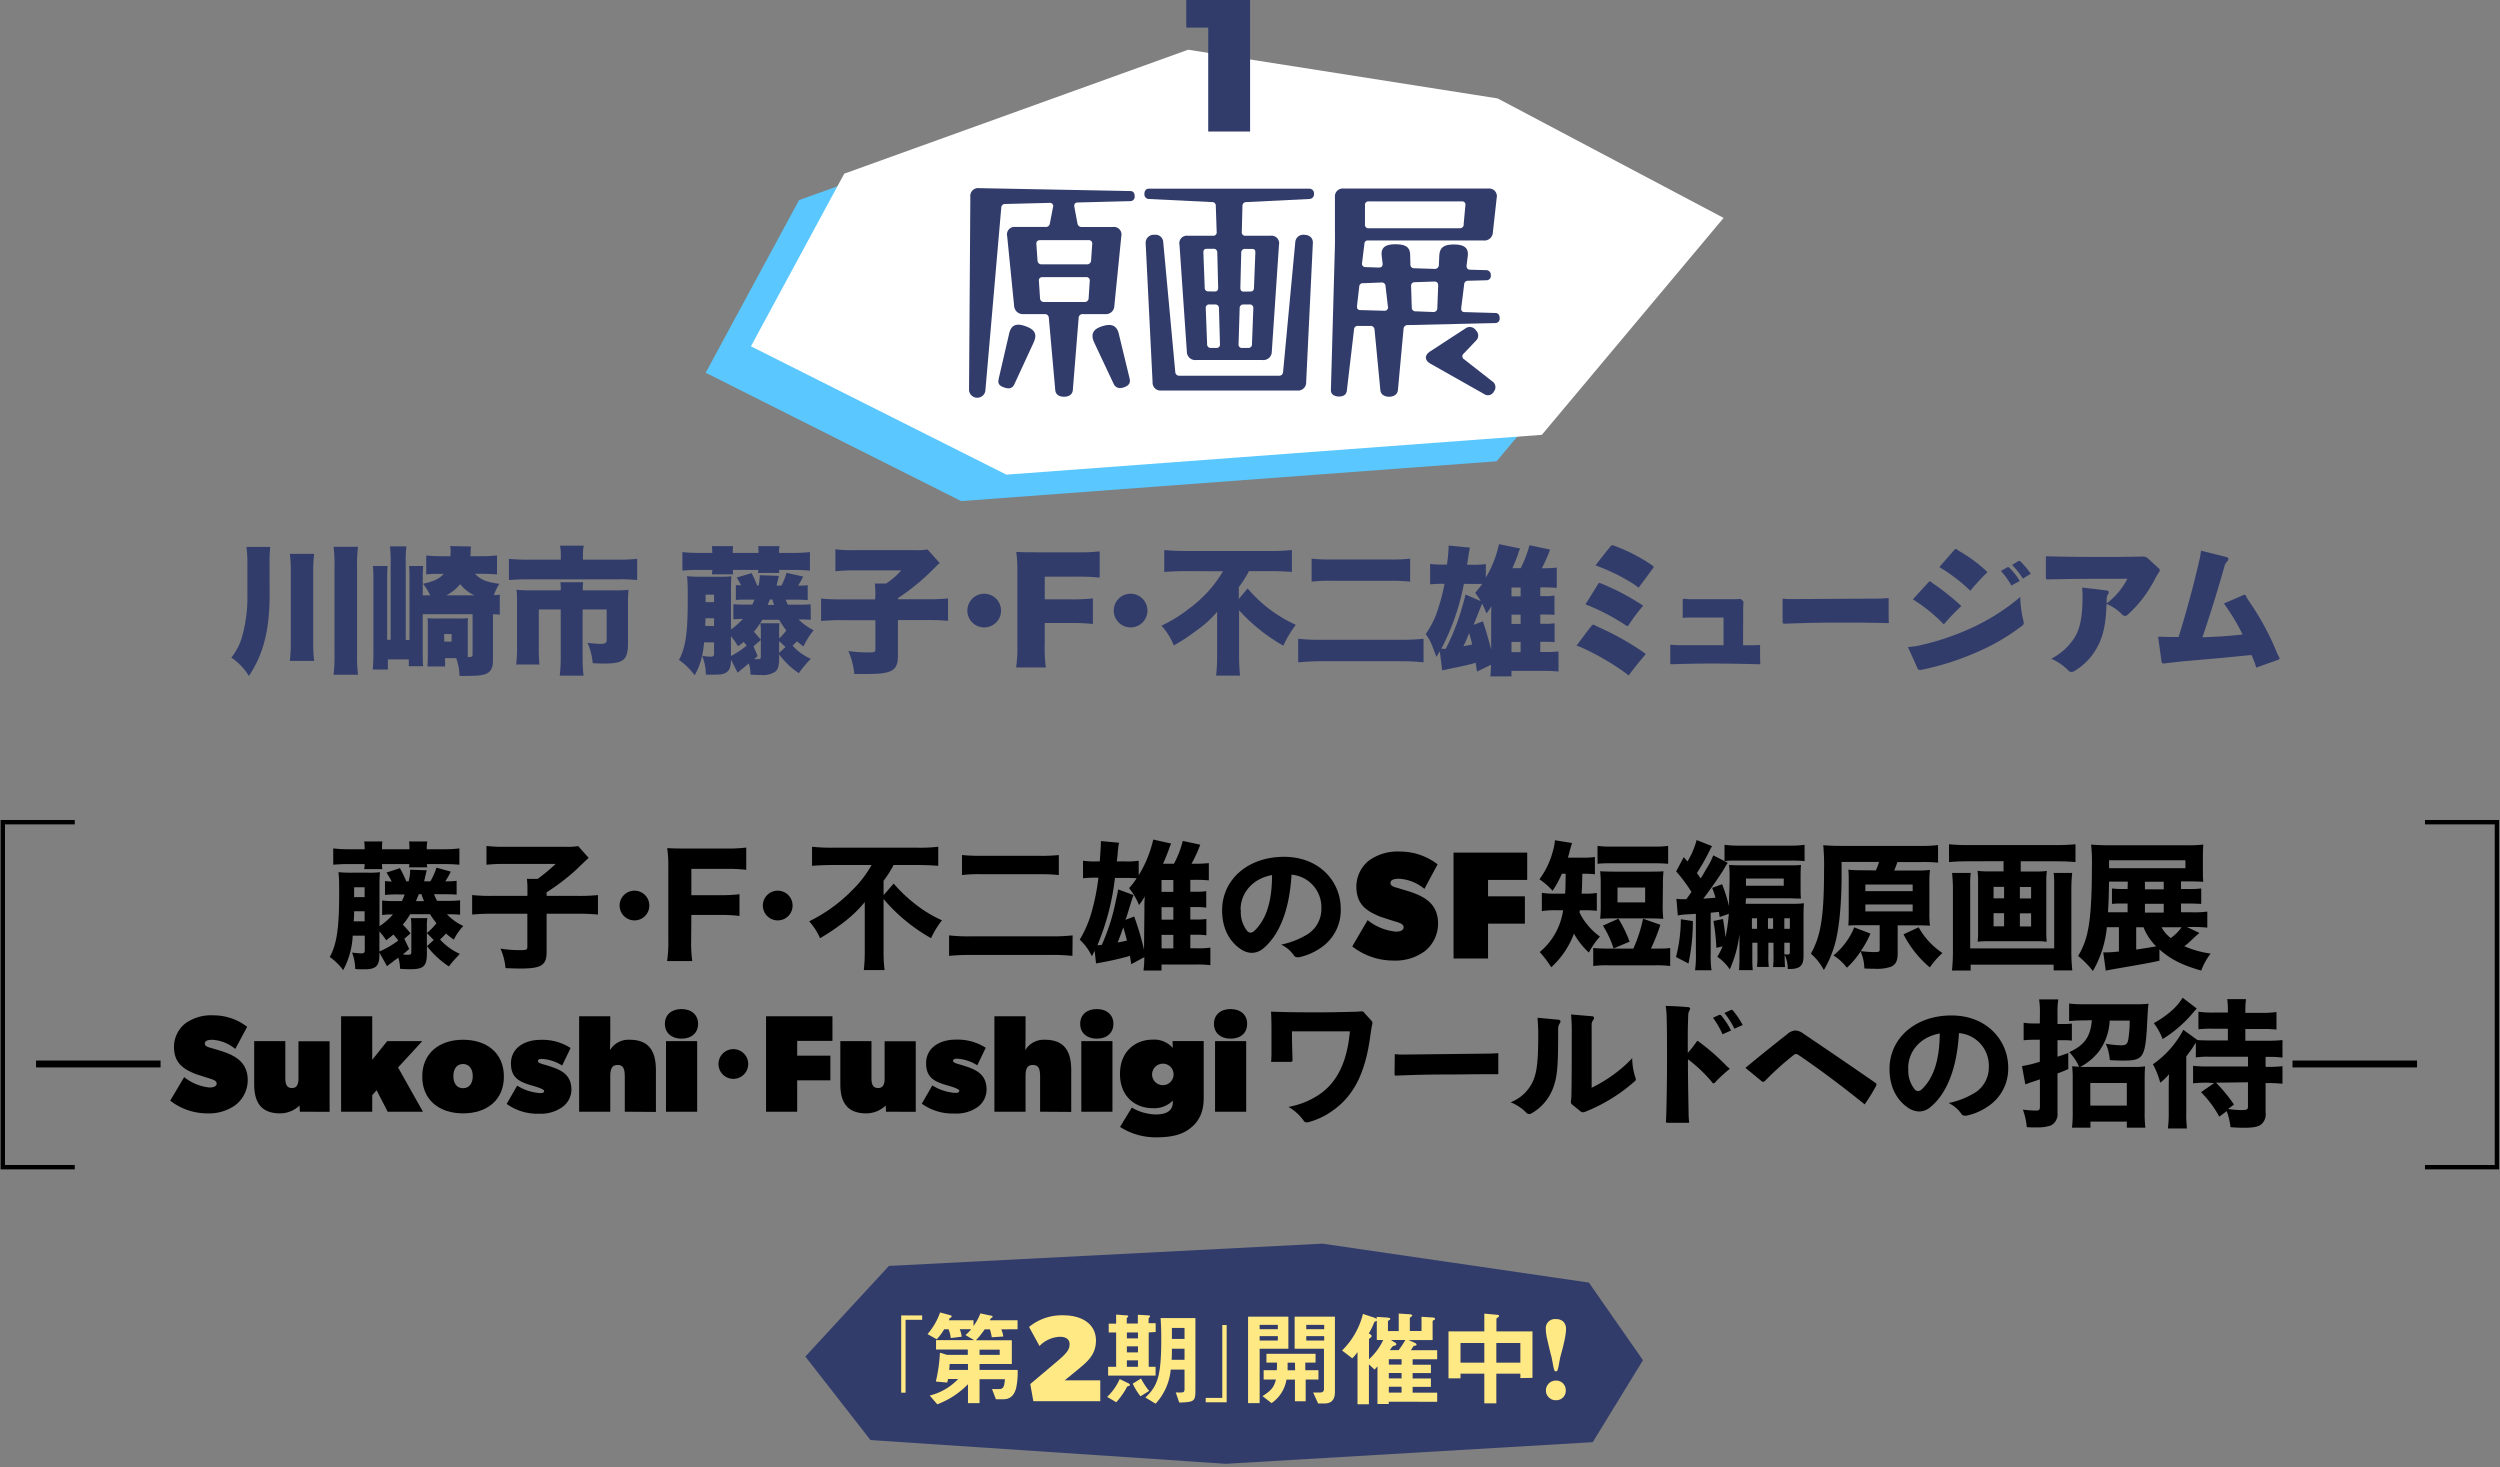 <svg xmlns="http://www.w3.org/2000/svg" viewBox="0 0 570.16 334.57"><rect x="0" y="0" width="570.16" height="334.57" fill="#808080" stroke="none"/><defs><style>.cls-1{fill:#313c6b;}.cls-2,.cls-4{fill:none;stroke-miterlimit:10;}.cls-2{stroke:#000;}.cls-3{fill:#ffe984;}.cls-4{stroke:#ffe984;}.cls-5{fill:#5ac7fe;}.cls-6{fill:#fff;}</style></defs><g id="アンカーリンクバナー"><path class="cls-1" d="M61.49,136.09c-.06,7.83-1.48,13.25-4.73,18.08a13.37,13.37,0,0,0-4-4.19,13.87,13.87,0,0,0,2.3-4.26,33.1,33.1,0,0,0,1.36-10.13l0-7.07a25.36,25.36,0,0,0-.22-3.79h5.43a35.46,35.46,0,0,0-.16,4Zm10.16-9.78a31.22,31.22,0,0,0-.22,4.32v15.65a32.08,32.08,0,0,0,.22,4.45H66.1a35.64,35.64,0,0,0,.22-4.48V130.63a32,32,0,0,0-.22-4.32Zm10-1.61a31.13,31.13,0,0,0-.22,4.35v20.29a33.72,33.72,0,0,0,.22,4.55H76.07a33.72,33.72,0,0,0,.22-4.55V129.05a30.85,30.85,0,0,0-.22-4.35Z"/><path class="cls-1" d="M110,126.85a25.28,25.28,0,0,0,3.35-.19V131c-1.33-.09-2.18-.13-3.13-.13h-1.89c1.36,1.36,2.52,1.87,5.55,2.28a12.24,12.24,0,0,0-1.23,2.58c.6,0,.76-.06,1.33-.12v4.57c-.57-.06-.79-.06-1.55-.09v10.54c0,1.83-.6,2.78-1.95,3.19-1.08.28-2,.34-5.68.34a12.92,12.92,0,0,0-.76-4.07h-2.53V152h-4c0-.76.06-1.71.06-2.34v-6.47c0-1.07,0-1.61-.06-2.21a14.49,14.49,0,0,0,2.08.07h5a14.6,14.6,0,0,0,2.15-.07,20.91,20.91,0,0,0-.06,2.21v5.08c0,.85,0,1.23,0,1.58,1,0,1.1-.1,1.1-.63v-9.15H96.41v8.11c0,1.26,0,2.77.1,3.75H93.23v-1.54H88.46v2.3H85a36.85,36.85,0,0,0,.16-4.2v-16c0-1.42,0-2.3-.13-3.4H88.4c-.06.82-.1,1.42-.1,3.37v13.45h.79V128.74a31.93,31.93,0,0,0-.15-4.13h3.75a29.14,29.14,0,0,0-.16,4v17.33h.86V132.53c0-1.87,0-2.47-.1-3.44h3.22c-.06.88-.1,1.48-.1,3.47v3.22h1.71a15,15,0,0,0-1.64-2.65c2.4-.51,3.69-1.11,4.73-2.25h-1c-1,0-1.89,0-3,.13v-4.32c1,.09,2.12.16,3.38.16h2.11a7.19,7.19,0,0,0,.07-.95,6.1,6.1,0,0,0-.1-1.36l4.77.1a4.71,4.71,0,0,0-.1,1.07c0,.28,0,.63-.06,1.14Zm-8.68,19.47H103v-1.71h-1.71Zm6.88-10.54a9.08,9.08,0,0,1-3.25-2.56,9.74,9.74,0,0,1-3.18,2.56Z"/><path class="cls-1" d="M127.9,126.44a9.44,9.44,0,0,0-.19-2h5.43a9.57,9.57,0,0,0-.19,2v1.2h8a40.68,40.68,0,0,0,4.36-.19v4.83a38,38,0,0,0-4.23-.16H120.33c-1.49,0-2.87.07-4.26.16v-4.83a42.81,42.81,0,0,0,4.38.19h7.45Zm0,8.2a17.83,17.83,0,0,0-.09-1.86H133a11.73,11.73,0,0,0-.09,1.86h7.25a26.39,26.39,0,0,0,3.19-.13,25.74,25.74,0,0,0-.13,2.84v9.41c0,3.69-1,4.57-5.3,4.57-.72,0-1.48,0-2.74-.09A14.8,14.8,0,0,0,134,146.6a24.48,24.48,0,0,0,2.75.25c1.32,0,1.61-.19,1.61-1V139h-5.49v10.8a34.63,34.63,0,0,0,.22,4.29h-5.43a34.77,34.77,0,0,0,.22-4.26V139h-5v8.56a36.53,36.53,0,0,0,.15,4h-5.3a38,38,0,0,0,.19-4V137.35c0-1,0-1.89-.12-2.84,1.1.1,2,.13,3.47.13Z"/><path class="cls-1" d="M184.91,141.36c-.76-.06-1.51-.09-2.78-.09a12.66,12.66,0,0,0,3.44,2.46,18.81,18.81,0,0,0-2.33,3.69,18.32,18.32,0,0,1-1.48-1.17,11.51,11.51,0,0,1-1,1,12,12,0,0,0,4.16,3,25.21,25.21,0,0,0-2.74,3.28,18.16,18.16,0,0,1-4.48-4.29v.7c0,1.86-.23,2.71-.89,3.25a5.15,5.15,0,0,1-3.31.75c-.54,0-1,0-2.34-.09a8.83,8.83,0,0,0-.38-2.56l-1.35,1.14a13.75,13.75,0,0,0-1.2,1l-1.52-3c0,1.83-.41,2.65-1.38,3.1-.67.31-1.08.34-3.82.34-.13,0-.29,0-.54-.06a11.36,11.36,0,0,0-.85-4.29,14.59,14.59,0,0,1-1.7,4.48,15.64,15.64,0,0,0-3.57-3.5c1.55-2.87,2-6.28,2-13.82,0-2.62,0-3.66-.16-5.27a33.51,33.51,0,0,0,3.44.12h4a26.8,26.8,0,0,0,2.68-.09c-.06.63-.1,1.42-.1,2.71v9.4a16.42,16.42,0,0,0,2.72-2.39,20.65,20.65,0,0,0-2.18.09V137.8c.82.06,1.48.09,2.87.09h1.45c.19-.38.29-.63.51-1.14h-1.45c-1.39,0-2,0-2.81.1v-3.41l1.2.06a19.39,19.39,0,0,0-1-1.79l3.4-1a28.13,28.13,0,0,1,1.27,2.84H173a10.07,10.07,0,0,0,.26-2.37l4.38.16c-.25,1-.25,1-.53,2.21h1.1a13.84,13.84,0,0,0,1.17-2.91l3.78.85a14.94,14.94,0,0,1-1.16,2.06c1.48,0,1.57,0,2.21-.1v3.41c-.73-.06-1.49-.1-2.84-.1h-2.18a8,8,0,0,0,.5,1.14H182c1.39,0,2,0,2.87-.09ZM162.44,126a11.52,11.52,0,0,0-.09-1.45h4.83c0,.54-.07.92-.07,1.45v.1H173V126a13.52,13.52,0,0,0-.09-1.45h4.86a8.92,8.92,0,0,0-.1,1.45v.1H181a31.17,31.17,0,0,0,3.72-.19v4.23c-1.14-.1-2.37-.16-3.72-.16h-3.35c0,.31.07.41.1.69h-4.86c0-.25,0-.28.06-.69h-5.81c0,.35,0,.63.07,1h-4.83c0-.38.06-.54.09-1h-3.12a33.46,33.46,0,0,0-3.72.16v-4.23a32.28,32.28,0,0,0,3.72.19h3.12Zm-1.86,20.51a27.26,27.26,0,0,1-.44,3.06l.44.07a12.47,12.47,0,0,0,1.49.12c.59,0,.78-.15.78-.66v-2.59Zm2.27-3.72V141H160.9l-.07,1.74Zm0-5.46v-1.7h-1.92v1.7Zm3.85,12.28a20.68,20.68,0,0,0,3.6-2.37c-.25-.32-.35-.44-.69-.85a14.33,14.33,0,0,1-1.3,1,15.24,15.24,0,0,0-1.61-2.31Zm6.09,0c-.37.34-.53.5-.78.72a3.32,3.32,0,0,0,.44,0c1,0,1.07,0,1.07-.75v-3.63l-1.67,1.45Zm4.9-4a12.78,12.78,0,0,0,1.64-1.83,20.82,20.82,0,0,1-1.64-2.43h-3.82a22.88,22.88,0,0,1-1.93,2.74c.6.63,1.07,1.2,1.58,1.8V143.6a7.11,7.11,0,0,0-.13-1.45h4.39a11.76,11.76,0,0,0-.09,1.45Zm-2.09-8.9c-.12.28-.47,1.1-.53,1.26h1.48c-.1-.28-.25-.69-.41-1.26Zm2.09,9.5v2.68l1.45-1.33Z"/><path class="cls-1" d="M199.64,135.81a20.46,20.46,0,0,0-.13-2.72h2.56a16.51,16.51,0,0,0,3.47-3h-10.6a38.8,38.8,0,0,0-4.42.19v-5a33.24,33.24,0,0,0,4.32.19h13.64a15,15,0,0,0,3.06-.16l2.77,3.09c-.56.51-.82.76-1.23,1.17a49.51,49.51,0,0,1-8.3,6.85v.25h6.63a43.1,43.1,0,0,0,4.8-.19v5.12a45.61,45.61,0,0,0-4.77-.19h-6.66v8.2c0,3.28-1.35,4.1-6.81,4.1l-3.13,0a17.63,17.63,0,0,0-1.35-5.24,29.15,29.15,0,0,0,4.7.32c1.26,0,1.45-.1,1.45-.7v-6.65H192a45.36,45.36,0,0,0-4.74.19v-5.12a44,44,0,0,0,4.86.19h7.48Z"/><path class="cls-1" d="M224.46,143.09a3.84,3.84,0,1,1,3.84-3.84A3.82,3.82,0,0,1,224.46,143.09Z"/><path class="cls-1" d="M238.27,146.73a33.07,33.07,0,0,0,.25,5.49h-6.78a32.48,32.48,0,0,0,.28-5.4V130.47a31.58,31.58,0,0,0-.25-4.6c1.29.06,2.18.09,4.61.09h9.12a37.33,37.33,0,0,0,5.3-.22v6a42.32,42.32,0,0,0-5.27-.22h-7.26v5.17h5.93a40.28,40.28,0,0,0,5.05-.22v5.84a40.91,40.91,0,0,0-5.05-.22h-5.93Z"/><path class="cls-1" d="M257.86,143.09a3.84,3.84,0,1,1,3.83-3.84A3.83,3.83,0,0,1,257.86,143.09Z"/><path class="cls-1" d="M270.67,130.25c-1.55,0-3.5.07-5.14.19v-5c1.54.15,3.15.22,5,.22h19.16a41.44,41.44,0,0,0,4.95-.22v5c-1.64-.12-3.28-.19-4.8-.19h-5a25.16,25.16,0,0,1-2.31,3.66v2.69l2-2.4a31.43,31.43,0,0,0,11,8.3,24.56,24.56,0,0,0-2.84,4.76,40.28,40.28,0,0,1-10.1-8.08v10.35a40.63,40.63,0,0,0,.22,4.55h-5.46a38.54,38.54,0,0,0,.23-4.55v-10A23.82,23.82,0,0,1,273,143.7a41.63,41.63,0,0,1-5.3,3.5,15.21,15.21,0,0,0-2.81-4.51,32.11,32.11,0,0,0,6.44-4,28.67,28.67,0,0,0,7.6-8.4Z"/><path class="cls-1" d="M324.66,151.05c-1.74-.16-3.35-.25-5-.25H301.4c-1.7,0-3.5.09-5.33.25v-5.37a43.85,43.85,0,0,0,5.14.23h18.3a47.28,47.28,0,0,0,5.15-.23Zm-25.53-23.64a40.59,40.59,0,0,0,4.51.19H317a36,36,0,0,0,4.6-.19v5.24a37.42,37.42,0,0,0-4.57-.19H303.73a32.85,32.85,0,0,0-4.6.19Z"/><path class="cls-1" d="M336.86,153.16c-.16-1-.16-1-.32-2-1.76.51-2.8.73-6.21,1.42l-.66.16a.52.52,0,0,1-.19,0,5.51,5.51,0,0,1-.57.16l-.54-4.35c-.31.5-.41.69-.79,1.26-1.16-3.22-1.42-3.79-2.43-5.21a20.3,20.3,0,0,0,3-6.34,38.82,38.82,0,0,0,1.29-5.11h-.28a27.54,27.54,0,0,0-3,.12v-4.67a18.19,18.19,0,0,0,3,.16H330a37.81,37.81,0,0,0,.38-4v-.34l4.86.47c-.12.5-.12.57-.25,1.29l-.13.89-.28,1.73h1.29a18.12,18.12,0,0,0,3-.16v3.07a25.19,25.19,0,0,0,3-7.61l4.83,1a6.34,6.34,0,0,0-.51,1.36c-.19.6-.82,2.11-1.26,3.12h1.89a27.73,27.73,0,0,0,2-5.24l4.7,1a35.47,35.47,0,0,1-1.89,4.26h.16a27.76,27.76,0,0,0,3.25-.16v4.64a31.87,31.87,0,0,0-3.25-.12h-.51v2h1a12.5,12.5,0,0,0,2.24-.13v4.42a18,18,0,0,0-2.24-.1h-1v2.12h1a13.37,13.37,0,0,0,2.27-.13v4.32a21,21,0,0,0-2.27-.09h-1v2.33h1a28.66,28.66,0,0,0,3.16-.12v4.57c-.95-.09-1.93-.15-3.25-.15h-7.48v1.26h-4.83a25.6,25.6,0,0,0,.16-2.65Zm-3-20a53.5,53.5,0,0,1-5.14,14.8,8.77,8.77,0,0,0,1,0,51,51,0,0,0,3.78-9.63c.41-1.39.54-1.92.73-2.74l3.5,1.51c-.47-.76-.66-1-1.29-1.92a19.41,19.41,0,0,0,1.58-2c-.79,0-1.17,0-1.74,0Zm1.2,11.2a5,5,0,0,1-.31.76,20.74,20.74,0,0,1-1,2.27l2-.41C335.5,145.94,335.35,145.37,335.06,144.39Zm3.13-2.65c.85,2.52,1.19,3.79,1.89,6.44v-7.07c0-1.07,0-2,.09-2.87a10.82,10.82,0,0,1-1.16,1.67c-.45-1.07-.57-1.42-1-2.21l-1.93,4.83ZM346.8,134h-2.08v2h2.08Zm0,6.18h-2.08v2.12h2.08Zm-2.08,6.22v2.33h2.08v-2.33Z"/><path class="cls-1" d="M375.13,149.44c-1.26,1.45-2.59,3.12-3.69,4.61-.54-.45-1.14-.86-1.71-1.27a58.29,58.29,0,0,0-8.7-4.95,8.06,8.06,0,0,0-1.49-.57c1.11-1.45,2.37-3.25,3.51-4.61a.43.43,0,0,1,.34-.18.55.55,0,0,1,.22.06c.35.19.79.41,1.2.6a63.39,63.39,0,0,1,10.26,5.8c.12.1.19.16.19.26S375.19,149.34,375.13,149.44Zm-10.66-16.25c.09-.16.18-.25.31-.25a.72.72,0,0,1,.28.09,53.79,53.79,0,0,1,9.69,5.11,42.17,42.17,0,0,0-3.34,4.45.38.38,0,0,1-.29.19c-.09,0-.15-.06-.28-.13a47.73,47.73,0,0,0-9.25-4.82Zm9.24.85a13,13,0,0,0-1.67-1.17,42.21,42.21,0,0,0-6.72-3.37,10.84,10.84,0,0,0-1.45-.54c1.16-1.55,2.33-3,3.43-4.35a.58.58,0,0,1,.48-.26.73.73,0,0,1,.25.07A39.2,39.2,0,0,1,376.9,129a.4.4,0,0,1,.22.35.31.31,0,0,1-.13.25Z"/><path class="cls-1" d="M397.53,147.17c1.39,0,2.59,0,3.88-.07,0,.57,0,1.17,0,1.74,0,.79,0,1.58.06,2.3,0,.29-.06.35-.34.35-3.7-.09-7.32-.16-10.61-.16-3.06,0-6.34.07-9.21.16-.28,0-.38-.06-.38-.32l0-4.13c.41,0,1.08.1,1.83.1l10.32,0v-6.31H389.2c-1.29,0-2.62,0-3.91,0-.51,0-1,.06-1.52.09l0-4.1c0-.16.07-.25.26-.25h.06c.41,0,.85.09,1.39.09h9.34c.66,0,1.29,0,1.95-.06a.5.5,0,0,1,.41.16l.35.34a.32.32,0,0,1,.1.29,12.62,12.62,0,0,0-.07,1.61Z"/><path class="cls-1" d="M427,136.53c1.25,0,2.5,0,3.73-.15,0,.88,0,1.76,0,2.61,0,1,0,2.06.05,3.13-4.14-.13-8.12-.13-12.15-.13-3.81,0-7.33.1-11.42.25H407c-.4,0-.45-.12-.45-.56l0-5.15a16.46,16.46,0,0,0,2.1.1Z"/><path class="cls-1" d="M435.13,147.58c.73-.07,1.39-.13,2.05-.25a59.68,59.68,0,0,0,11.52-3.7,48.52,48.52,0,0,0,12.05-7.48,25,25,0,0,0,.7,5.37,2,2,0,0,1,.09.5.75.75,0,0,1-.34.67,48.3,48.3,0,0,1-10.45,6.09,61.88,61.88,0,0,1-12.65,4,.73.73,0,0,1-.29,0,.48.48,0,0,1-.47-.32Zm4.7-14.8a.48.48,0,0,1,.35-.19.35.35,0,0,1,.22.09,4.86,4.86,0,0,0,.92.7,59.19,59.19,0,0,1,6,4.83,49.27,49.27,0,0,0-4,4.19,37,37,0,0,0-7.07-5.71Zm9.53,1.95a37.67,37.67,0,0,0-7.07-5.39c1.14-1.3,2.34-2.72,3.51-4a.31.31,0,0,1,.25-.15.42.42,0,0,1,.22.09,5.21,5.21,0,0,0,.79.54,32.12,32.12,0,0,1,6.22,4.67A47.27,47.27,0,0,0,449.36,134.73Zm9.37-1.19a18,18,0,0,0-2.39-3.32l1.42-.82a.44.44,0,0,1,.22-.06.54.54,0,0,1,.31.16,15,15,0,0,1,2.34,3Zm2.62-1.58a20.23,20.23,0,0,0-2.46-3.13l1.36-.82a.51.51,0,0,1,.25-.09.41.41,0,0,1,.29.12,19.47,19.47,0,0,1,2.36,2.81Z"/><path class="cls-1" d="M492.33,129.62a.57.57,0,0,1,.23.44.69.69,0,0,1-.13.38,14.67,14.67,0,0,0-.95,1.58,27.87,27.87,0,0,1-6.31,8.24,1,1,0,0,1-.5.22,1,1,0,0,1-.7-.35,10.32,10.32,0,0,0-3.56-2.4c-.1,4.7-.82,7.67-2.27,10.16A14,14,0,0,1,473,153.1a1.36,1.36,0,0,1-.57.16,1,1,0,0,1-.69-.32,12.7,12.7,0,0,0-3.92-2.71,13.86,13.86,0,0,0,5.43-5c1.23-2.14,1.71-4.89,1.71-9.37,0-.63-.07-1.2-.07-1.86,1.83.22,3.7.41,5.53.66.34,0,.5.22.5.44a.77.77,0,0,1-.16.44,2.1,2.1,0,0,0-.31,1.2v.89a16.8,16.8,0,0,0,4.73-5.62h-7.6c-3.63,0-7.1.06-10.58.13h-.09c-.19,0-.32-.1-.32-.35,0-.79,0-1.61,0-2.43s0-1.64,0-2.49c3.6.09,7.45.15,11.24.15,3.56,0,7.07,0,10.7-.09a1.71,1.71,0,0,1,1.35.44Z"/><path class="cls-1" d="M511.64,135.71a1,1,0,0,1,.28-.06c.13,0,.23.09.29.25a11.29,11.29,0,0,0,.85,1.42,60.28,60.28,0,0,1,6.15,11.36,10.71,10.71,0,0,0,.57,1.17.86.86,0,0,1,.1.28c0,.16-.1.26-.32.35l-5,1.77a19.11,19.11,0,0,0-1.07-2.87c-4.51.47-9.37.91-14.61,1.35-1.74.16-3.6.38-5.24.57a.8.8,0,0,1-.25,0c-.29,0-.38-.12-.44-.53l-.76-5.56c1.1,0,2.21.07,3.38.07h1.29c1.83-5.94,3.38-11.62,4.7-17.36a18,18,0,0,0,.41-2.33l5.71,1.42c.38.09.54.28.54.5a.85.85,0,0,1-.25.5,2.42,2.42,0,0,0-.67,1.2c-1.45,5.18-3.25,10.95-5,16.13,3.09-.1,6.09-.29,9.15-.63a45.67,45.67,0,0,0-4.26-7.07Z"/><path d="M97.36,217.41c0,2.93-.73,3.63-3.73,3.63-.56,0-1.42,0-2.39-.1a10.35,10.35,0,0,0-.38-2.52c-.7.47-1,.66-1.36,1a13.91,13.91,0,0,0-1.23.94l-1.74-3.12v.5c0,2.56-.78,3.32-3.37,3.32-.89,0-1.61,0-2.15-.07a10.78,10.78,0,0,0-.72-3.75,17.13,17.13,0,0,0,2.08.19c.63,0,.82-.16.82-.7v-3.34H80.44a18.27,18.27,0,0,1-2.17,7.86,13.72,13.72,0,0,0-3.06-3c1.57-2.81,2.14-6.56,2.14-14.29,0-2.47,0-3.66-.16-5.05a31,31,0,0,0,3.25.12H84a18.3,18.3,0,0,0,2.65-.12c-.06.72-.1,1.51-.1,2.87v9.46a15.59,15.59,0,0,0,3.07-2.68,13.85,13.85,0,0,0-2.47.13v-3.31a24.67,24.67,0,0,0,2.94.12h1.58c.25-.54.38-.85.63-1.51H90.7a23.29,23.29,0,0,0-2.9.12v-3.18a14.19,14.19,0,0,0,1.54.12,18.87,18.87,0,0,0-1.2-2.05l3.07-1A28.8,28.8,0,0,1,92.66,201h.53a9.47,9.47,0,0,0,.35-2.65l3.79.13c-.13.47-.32,1.29-.6,2.52h1.42a14.34,14.34,0,0,0,1.39-3.12l3.28.91a22.31,22.31,0,0,1-1.26,2.21,17.54,17.54,0,0,0,2.58-.12v3.15c-.72-.06-1.48-.09-2.87-.09H99a8.77,8.77,0,0,0,.7,1.51H102a24.48,24.48,0,0,0,2.93-.12v3.28c-.79-.07-1.51-.1-3-.1a12.54,12.54,0,0,0,3.73,2.68,12.54,12.54,0,0,0-2.15,3.1,17.61,17.61,0,0,1-1.8-1.39,14.48,14.48,0,0,1-1.35,1.36,13.32,13.32,0,0,0,4.51,3.28c-.25.28-.47.5-.57.63a20.59,20.59,0,0,0-1.92,2.24,20.5,20.5,0,0,1-5-4.64l1.55-1.39-1.58-1.58Zm-14.2-23.92a11.66,11.66,0,0,0-.1-1.58H87.2a11.94,11.94,0,0,0-.07,1.58v.19h6.25v-.19c0-.54,0-.91-.09-1.58h4.16a8.46,8.46,0,0,0-.12,1.58v.19h3.88a26.71,26.71,0,0,0,3.56-.19v3.72c-1-.09-2.24-.15-3.56-.15H97.36a3.81,3.81,0,0,0,.09.75H93.29a3.61,3.61,0,0,0,.06-.75H87.13c0,.5,0,.69.07,1.16H83.06a5.63,5.63,0,0,0,.1-1.16H79.59c-1.39,0-2.4.06-3.59.15v-3.72a28.27,28.27,0,0,0,3.59.19h3.57Zm0,16.63v-2.3H80.76c0,.72,0,.88-.09,2.3Zm0-5.52v-2.24h-2.4v2.24ZM86.53,217a20.35,20.35,0,0,0,4.3-2.5c-.45-.59-.54-.72-1.11-1.38-.53.47-.82.69-1.64,1.32a16.08,16.08,0,0,0-1.55-2Zm6.79-.57c-.69.63-.95.82-1.45,1.23a9.39,9.39,0,0,0,1,.09c.85,0,.94-.09.94-.78V211a9.16,9.16,0,0,0-.12-1.61h3.78a9.7,9.7,0,0,0-.12,1.61v1.79a12.12,12.12,0,0,0,2.18-2.24,24.88,24.88,0,0,1-1.46-2.05H93.54a15.58,15.58,0,0,1-1.67,2.37,25.54,25.54,0,0,1,1.76,2l-1.42,1.23Zm3.38-10.92a14.71,14.71,0,0,1-.57-1.58h-.6l-.38.89c-.06.15-.16.38-.28.69Z"/><path d="M120.29,203a20.21,20.21,0,0,0-.12-2.56h2.46a44.9,44.9,0,0,0,4.1-3.41H115.05a37.75,37.75,0,0,0-4.1.19v-4.29a29.45,29.45,0,0,0,4,.19h14a13.58,13.58,0,0,0,2.9-.16l2.4,2.69c-.72.66-.72.66-3.09,2.93a49.35,49.35,0,0,1-6.5,4.92v.82h7.19a38.19,38.19,0,0,0,4.52-.19v4.45a44.41,44.41,0,0,0-4.52-.19h-7.19v8.75c0,3-1.2,3.75-6,3.75-.6,0-.75,0-3.37-.09a14.23,14.23,0,0,0-1.14-4.45,27.3,27.3,0,0,0,4.61.34c1.29,0,1.51-.09,1.51-.75v-7.55h-8.08c-2,0-3.18.07-4.51.19v-4.45a40.67,40.67,0,0,0,4.61.19h8Z"/><path d="M144.7,209.91a3.39,3.39,0,1,1,3.39-3.38A3.38,3.38,0,0,1,144.7,209.91Z"/><path d="M157.63,214.44a29.4,29.4,0,0,0,.25,4.74h-5.74a28.81,28.81,0,0,0,.28-4.67V197.75a28.9,28.9,0,0,0-.25-4.32c1.26.06,2.11.09,4.29.09h9.18a34.7,34.7,0,0,0,4.55-.22v5.08a33.22,33.22,0,0,0-4.52-.22h-8v6h6.47a35.52,35.52,0,0,0,4.51-.22v4.95a33.83,33.83,0,0,0-4.51-.22h-6.47Z"/><path d="M177.37,209.91a3.39,3.39,0,1,1,3.39-3.38A3.38,3.38,0,0,1,177.37,209.91Z"/><path d="M189.9,197.28c-1.42,0-3.28.06-4.7.19v-4.36a39.94,39.94,0,0,0,4.58.22h19.66a33.07,33.07,0,0,0,4.54-.22v4.36c-1.33-.13-3-.19-4.45-.19h-5.74a23.36,23.36,0,0,1-2.28,3.59v3.29l2.31-2.65a33,33,0,0,0,4.54,4.38,28.58,28.58,0,0,0,6.47,4,20.54,20.54,0,0,0-2.49,4.07,39.62,39.62,0,0,1-10.83-8.93V217a33.37,33.37,0,0,0,.23,4.23H197a34.77,34.77,0,0,0,.22-4.26v-8.62c0-.88,0-1.16,0-2.62a28.35,28.35,0,0,1-4.51,4.39,50.32,50.32,0,0,1-5.68,3.85,14.42,14.42,0,0,0-2.49-3.85,35.8,35.8,0,0,0,10.07-7.35,24.77,24.77,0,0,0,4.16-5.49Z"/><path d="M244.58,218a46.58,46.58,0,0,0-4.76-.22H221.45c-1.7,0-3.41.06-5,.22v-4.67a41.45,41.45,0,0,0,4.89.22h18.4a45.6,45.6,0,0,0,4.89-.22ZM219.4,195a42.57,42.57,0,0,0,4.42.18H237a36,36,0,0,0,4.48-.18v4.57a35.29,35.29,0,0,0-4.48-.19H223.88a30.83,30.83,0,0,0-4.48.19Z"/><path d="M258,219.9,257.7,218a66,66,0,0,1-7.13,1.61l-.6.12-.32-2.9c-.22.44-.31.66-.63,1.26a12.14,12.14,0,0,0-2.77-3.78,25.9,25.9,0,0,0,2.81-6.66,50.62,50.62,0,0,0,1.45-7.48h-.57a23.92,23.92,0,0,0-2.94.13v-4a17.42,17.42,0,0,0,2.94.16h.88c.19-2.87.25-3.69.25-4.29a2,2,0,0,0,0-.35l4.17.38a5.55,5.55,0,0,0-.22,1.39,4.8,4.8,0,0,0-.1.79c0,.25,0,.34-.22,2.08h2a17.6,17.6,0,0,0,3-.16v3.31a26.86,26.86,0,0,0,3.31-8.14l4.1.92a8.54,8.54,0,0,0-.54,1.35c-.37,1-.85,2.21-1.32,3.25h2.49a22.08,22.08,0,0,0,2-5.2l4,.85a32.29,32.29,0,0,1-2,4.35h.73a29.26,29.26,0,0,0,3.22-.15v3.94a30.25,30.25,0,0,0-3.22-.12h-1v2.71h1.2a14.27,14.27,0,0,0,2.43-.13V207a15.26,15.26,0,0,0-2.43-.13h-1.2v2.84h1.2a16.44,16.44,0,0,0,2.46-.12v3.72a16.67,16.67,0,0,0-2.46-.13h-1.2v3.09h1.45a19.83,19.83,0,0,0,3.12-.15v4a24.57,24.57,0,0,0-3.21-.15H264.9v1.38h-4.11a23.89,23.89,0,0,0,.19-3.06Zm3-12.49c0-1.14,0-2.12.1-3a15.11,15.11,0,0,1-1.33,2,14.72,14.72,0,0,0-2.27-3.85,16.29,16.29,0,0,0,1.74-2.28c-.73,0-1.42-.06-2.28-.06h-2.68a55.8,55.8,0,0,1-4,15.34,5.05,5.05,0,0,0,1-.07,45.83,45.83,0,0,0,3.15-9.81c.38-1.74.48-2.11.57-2.84l3.5,1.29c-.12.35-.15.48-.31.92l-.22.69c-.26.82-.26.82-.82,2.65,0,0,0,.13-.48,1.39l2-.76a67.22,67.22,0,0,1,2.24,7.58Zm-5.11,4.89c-.38,1.13-.47,1.32-1,2.65,1-.19,1.33-.25,2.12-.44-.29-1.23-.48-1.87-.83-3Zm11.71-8.9v-2.71H264.9v2.71Zm-2.68,6.34h2.68V206.9H264.9Zm0,6.56h2.68v-3.09H264.9Z"/><path d="M301,216.31a13.32,13.32,0,0,1-4.74,2,1.85,1.85,0,0,1-.39,0,.9.9,0,0,1-.78-.42,7.36,7.36,0,0,0-2.91-2.46,18.1,18.1,0,0,0,5.4-2,6.84,6.84,0,0,0,3.78-6.3,7.44,7.44,0,0,0-6.81-7.65c-.48,8.34-2.91,13.89-6.45,16.83a4.1,4.1,0,0,1-2.63,1,4.54,4.54,0,0,1-2.4-.78c-2.46-1.59-4.35-4.53-4.35-8.91,0-7,5.85-12.21,14.12-12.21s12.93,5.85,12.93,11.79A10.29,10.29,0,0,1,301,216.31Zm-18-8.79a6.88,6.88,0,0,0,1.4,4.74,1.11,1.11,0,0,0,.82.45,1.4,1.4,0,0,0,.89-.45c2.44-2.34,4-6.18,4-12.69C285.33,200.44,282.9,204,282.93,207.52Z"/><path d="M324.85,217a11.37,11.37,0,0,1-7.14,2.07,15.28,15.28,0,0,1-9.31-3.22l3.5-6a12.16,12.16,0,0,0,6.44,2.62c1.05,0,1.78-.31,1.78-1s-.87-1-1.75-1.26-2.8-.88-3.5-1.12c-3.36-1.33-5.53-2.91-5.53-6.93a7.65,7.65,0,0,1,2.8-5.85,11.12,11.12,0,0,1,7.11-2.1,14,14,0,0,1,8.61,2.91l-3,5.6a10,10,0,0,0-5.74-2.31c-1.26,0-2,.24-2,1s1.12.94,1.68,1.12,2,.59,2.87.87c3.64,1.23,6.3,3,6.3,7.28A8,8,0,0,1,324.85,217Z"/><path d="M339.37,200.68v3.74h8.4v6.23h-8.4v7.95H331.5V194.45h16.8v6.23Z"/><path d="M356.2,199.27a23.56,23.56,0,0,1-2.11,3.88,16,16,0,0,0-3-2.62,18.7,18.7,0,0,0,3.09-6.5,11.41,11.41,0,0,0,.44-2.4l3.91.63c-.12.35-.31,1-.56,1.92-.1.48-.22.83-.38,1.42h3.25a18.23,18.23,0,0,0,2.9-.15v3.94a24.65,24.65,0,0,0-2.87-.12c-.06,3-.06,3-.16,4.54h.73a15.75,15.75,0,0,0,2.74-.16v4.07a24.65,24.65,0,0,0-2.87-.12h-1c0,.19-.06.25-.09.47a12.35,12.35,0,0,0,1.67,2.65,13.67,13.67,0,0,0,3,2.87,18.73,18.73,0,0,0-2.53,3.66,17.87,17.87,0,0,1-3.4-4.32,19.68,19.68,0,0,1-5.18,7.67,23.14,23.14,0,0,0-2.62-3.47,15.21,15.21,0,0,0,5.33-9.53h-1.6a18,18,0,0,0-3.25.19v-4.17a17.93,17.93,0,0,0,3.31.19h2c.09-1.45.09-1.45.12-4.54Zm21.36,17.07c1.61,0,2.21,0,3.35-.13v4.1a24.83,24.83,0,0,0-3.35-.16H366.71a25.41,25.41,0,0,0-3.35.16v-4.1c1.17.09,1.77.13,3.35.13h5.8a32.76,32.76,0,0,0,2.21-6.82l3.95,1.39a42.07,42.07,0,0,1-2.15,5.43Zm-13.22-23.42a23.78,23.78,0,0,0,3.35.16h9.4a23.61,23.61,0,0,0,3.35-.16V197c-1.14-.09-1.9-.12-3.35-.12h-9.4c-1.42,0-2.21,0-3.35.12Zm14.86,13.57a29.65,29.65,0,0,0,.13,3.06c-.91-.06-1.86-.09-3.15-.09h-8.11c-1.27,0-2.21,0-3.13.09a27.07,27.07,0,0,0,.13-3.06v-4.64a28.12,28.12,0,0,0-.13-3.15c.89.06,1.89.09,3.38.09H376c1.49,0,2.5,0,3.38-.09a31.15,31.15,0,0,0-.13,3.15ZM368,216.3a23.19,23.19,0,0,0-2.43-5.2l3.54-1.58a30.53,30.53,0,0,1,2.55,5.24Zm.89-10.5h6.31v-3.38h-6.31Z"/><path d="M386.08,210.06a46.26,46.26,0,0,1-1,9.68l-2.84-1.48a35.5,35.5,0,0,0,1.1-8.61Zm6.12-.92c-.1-.6-.1-.66-.19-1.17l-1.86.19v9.19a22.94,22.94,0,0,0,.19,3.94h-3.76a24.24,24.24,0,0,0,.19-3.94v-8.93c-.47,0-.85.06-1.07.06l-1,.06a11.38,11.38,0,0,0-2.05.25l-.32-3.81a8.76,8.76,0,0,0,1.64.09h.63l1.17-1.64a36.07,36.07,0,0,0-3.5-4.7l1.73-3.25.86,1a19.3,19.3,0,0,0,2.08-4.89l3.53,1.39a8.34,8.34,0,0,0-.63,1.13,46.61,46.61,0,0,1-2.84,5c.41.54.54.76.85,1.23.32-.47.32-.47,1.36-2.27a15.32,15.32,0,0,0,1.52-3l3.31,1.7c-.25.35-.38.57-1,1.64-.95,1.55-3.25,4.83-4.58,6.54,1.45-.1,1.61-.1,2.78-.22a18,18,0,0,0-.76-2.24l2.27-.83a38.87,38.87,0,0,1,1.58,5c0-1.32,0-2.36.06-3.06.07-2.21.07-2.55.07-3.56a20.51,20.51,0,0,0-.13-2.78c.85.06,1.39.09,2.9.09h10.58c1.6,0,2.17,0,2.93-.09-.06.76-.09,1.42-.09,2.74v2.12c0,1.32,0,2.18.09,2.81-.22,0-1.07,0-2.52-.07h-10a11.17,11.17,0,0,0-.09,1.27h10.35a23.09,23.09,0,0,0,2.93-.13c-.06.85-.09,1.42-.09,3.09V218c0,2.27-.82,3-3.29,3h-.31a7.72,7.72,0,0,0-.69-3.25,20.35,20.35,0,0,0,.09,2.81h-2.75a21.43,21.43,0,0,0,.1-3V215h-1.17v2.53a21.11,21.11,0,0,0,.1,3h-2.69a21.84,21.84,0,0,0,.1-3V215h-1.17v3.66a25.24,25.24,0,0,0,.1,2.59h-3.13c.06-.79.1-1.48.1-2.62V213a27.22,27.22,0,0,1-2.21,8.08,10.73,10.73,0,0,0-2.84-2.87,18,18,0,0,0,1.2-2.37l-1.42.32a45.12,45.12,0,0,0-.67-6.12l2.18-.44c.29,1.64.41,2.68.57,4.13a40.89,40.89,0,0,0,.76-5.33Zm1.1-16.47a24.72,24.72,0,0,0,3.57.19H408a23.74,23.74,0,0,0,3.56-.19v3.72a27.43,27.43,0,0,0-3.15-.12H395.7a16.12,16.12,0,0,0-2.4.12Zm4.89,8.2V202h8.62v-1.64h-8.62Zm2.53,8.56h-1.17v2.39h1.17Zm3.66,2.39v-2.39h-1.17v2.39Zm3.82,0v-2.39h-1.26v2.39Zm-1.26,5.81a6.32,6.32,0,0,0,.75.06c.41,0,.51-.12.51-.6V215h-1.26Z"/><path d="M427.82,198.51a12.72,12.72,0,0,0,.72-1.93H420v2.72c0,7.1-.57,12.71-1.58,16.22a25.48,25.48,0,0,1-2.46,5.71A12.8,12.8,0,0,0,413,217.5c2.27-4.07,3-8.42,3-19.12a49.31,49.31,0,0,0-.18-5.62c1.19.1,2.46.16,4.13.16H438a28.71,28.71,0,0,0,4-.19v4a35.12,35.12,0,0,0-3.76-.13h-5.52a16.21,16.21,0,0,1-.73,1.93h5a24.63,24.63,0,0,0,3.16-.13,25.22,25.22,0,0,0-.13,3v6.72a23.37,23.37,0,0,0,.13,3c-.89-.06-2-.09-3.09-.09h-4.27v6.4c0,1.7-.44,2.56-1.54,3.06a10.23,10.23,0,0,1-3.88.44c-.79,0-1.2,0-2.18-.06a10.14,10.14,0,0,0-.85-3.88,19.84,19.84,0,0,1-3.13,3.72,11.51,11.51,0,0,0-3.06-2.81,16.21,16.21,0,0,0,4.74-6.4l3.69,1.42a22.45,22.45,0,0,1-2.21,4,27.39,27.39,0,0,0,3.19.22c.91,0,1.13-.1,1.13-.57V211H424.6c-1.14,0-2,0-3.06.09.06-.85.09-1.64.09-3.06v-6.56c0-1.52,0-2.15-.09-3.13a24.74,24.74,0,0,0,3.06.13Zm-2.4,4.73h10.79v-1.51H425.42Zm0,4.61h10.79v-1.58H425.42Zm12.15,3.63a17.14,17.14,0,0,0,5.43,5.87,19.07,19.07,0,0,0-2.88,3.28,24.32,24.32,0,0,1-6-7.54Z"/><path d="M448.64,196.43c-1.45,0-2.78.06-4.14.18v-4.07a38.25,38.25,0,0,0,4.07.19h20.61c1.48,0,2.81-.06,4.16-.19v4.07c-1.26-.12-2.74-.18-4.13-.18h-8.36v2.33h3.41a16.92,16.92,0,0,0,2.55-.13,17.55,17.55,0,0,0-.12,2.4v11.36a21,21,0,0,0,.09,2.37c-.38,0-1.29-.1-1.54-.1H452.61c-.25,0-1.2.07-1.58.1a19.78,19.78,0,0,0,.1-2.37V201a16.39,16.39,0,0,0-.13-2.4,17.35,17.35,0,0,0,2.59.13h3.35v-2.33Zm23.95,2.65a36.21,36.21,0,0,0-.19,3.69v14.1a40.56,40.56,0,0,0,.22,4.45h-4.26V220H449.43v1.35h-4.26a39.83,39.83,0,0,0,.22-4.38V202.67c0-1.2-.07-2.3-.19-3.59h4.26a16.56,16.56,0,0,0-.13,2.68V216.3h19.16V201.69a19.36,19.36,0,0,0-.13-2.61Zm-17.93,3.18v2.62h2.4v-2.62Zm0,6v3h2.4v-3Zm8.56-3.35v-2.62h-2.56v2.62Zm0,6.38v-3h-2.56v3Z"/><path d="M501.61,212.77c-.82.69-.82.69-2.05,1.86a14.55,14.55,0,0,1-1.39,1.17,22.13,22.13,0,0,0,6,1.67,14.89,14.89,0,0,0-2.15,3.88c-4.35-1.23-6.94-2.55-9.53-4.82v2.58c-2.52.54-2.87.6-10.95,2l-1.29.25-.57-4.16a7.77,7.77,0,0,0,.82,0c.66,0,1.39-.06,2.75-.19v-5.55h-2.75a24.61,24.61,0,0,1-3.19,10,20.25,20.25,0,0,0-3.37-3.44,17.27,17.27,0,0,0,2.24-5.87c.63-3,.91-7.76.91-14.61a34.88,34.88,0,0,0-.19-4.92c1.17.09,2.4.16,4.29.16h17.49a31.58,31.58,0,0,0,3.81-.16c-.06.91-.09,1.67-.09,3v2.49c0,1.52,0,2.05.09,3-.91-.06-2.27-.1-3.59-.1h-1.49v1.74h1.45a20.84,20.84,0,0,0,3.16-.13v3.54c-.91-.07-2-.1-3.22-.1h-1.39v2h2.37a23.7,23.7,0,0,0,3.63-.16v3.66a30.92,30.92,0,0,0-3.54-.15h-1.13Zm-16.34-11.71H481c-.07,3.57-.1,4.71-.25,7h4.48v-2h-.95c-1.17,0-1.86,0-2.62.1v-3.54a18.52,18.52,0,0,0,2.65.13h.92ZM498.42,198V196.2H481V198Zm-11.23,13.48v5.08c2-.29,2-.29,4.55-.73a12.77,12.77,0,0,1-2.88-4.35Zm6.28-8.65v-1.74h-4.29v1.74Zm0,5.3v-2h-4.29v2Zm-.5,3.35a7.63,7.63,0,0,0,2.11,2.46,10.81,10.81,0,0,0,2.46-2.46Z"/><path d="M8.22,243.44v-1.57h28.4v1.57Z"/><path d="M53.65,252.06a10.33,10.33,0,0,1-6.44,1.86,13.77,13.77,0,0,1-8.39-2.9L42,245.65a10.89,10.89,0,0,0,5.8,2.37c.95,0,1.61-.28,1.61-.91s-.79-.89-1.58-1.14-2.52-.79-3.15-1c-3-1.2-5-2.62-5-6.25a6.86,6.86,0,0,1,2.53-5.27,10,10,0,0,1,6.4-1.89,12.61,12.61,0,0,1,7.76,2.62l-2.71,5.05a9,9,0,0,0-5.17-2.09c-1.14,0-1.77.22-1.77.89s1,.85,1.51,1,1.83.53,2.59.79c3.28,1.1,5.68,2.74,5.68,6.56A7.22,7.22,0,0,1,53.65,252.06Z"/><path d="M68.38,253.54l-.06-1.42a6.38,6.38,0,0,1-4.42,1.8c-4.45,0-5.93-2.62-5.93-6.69v-9.78h7.1V246c0,1.58.57,2.14,1.51,2.14s1.49-.56,1.49-2.14v-8.52h7.1v16.09Z"/><path d="M88.42,253.54l-2.53-4.89-1,1.11v3.78h-7.1V231.77h7.1v9.94l3.41-4.26h8l-5.52,6,5.68,10.1Z"/><path d="M105.61,253.92c-5.37,0-9.31-3-9.31-8.39s3.94-8.4,9.31-8.4,9.31,3,9.31,8.4S111,253.92,105.61,253.92Zm0-11.26c-1.42,0-2.21,1.1-2.21,2.77s.79,2.75,2.21,2.75,2.21-1.11,2.21-2.75S107,242.66,105.61,242.66Z"/><path d="M128.17,252.53A8.38,8.38,0,0,1,123,254a12,12,0,0,1-7.45-2.24l2.4-4.16a11.31,11.31,0,0,0,5.24,1.7c.44,0,.91-.06.91-.5s-2-1-2.68-1.2c-2.71-.79-4.89-1.61-4.89-5.05s2.94-5.4,6.79-5.4a11.8,11.8,0,0,1,6.81,1.86l-1.92,4a9.57,9.57,0,0,0-4.64-1.51c-.63,0-.89.18-.89.53s.79.6,1.74.85c3,.92,5.9,1.8,5.9,5.68A4.93,4.93,0,0,1,128.17,252.53Z"/><path d="M142.49,253.54v-7.89c0-1.57-.16-2.77-1.64-2.77s-1.67,1.2-1.67,2.77v7.89h-7.1V231.77h7.1v4.73c0,.95-.07,3-.07,3a4.92,4.92,0,0,1,4.48-2.37c4.74,0,6,3,6,7v9.46Z"/><path d="M155.42,236.88c-2.27,0-3.78-1.32-3.78-3.38s1.51-3.37,3.78-3.37,3.79,1.32,3.79,3.37S157.73,236.88,155.42,236.88Zm-3.53,16.66V237.45H159v16.09Z"/><path d="M167.25,246.05a3.39,3.39,0,1,1,3.39-3.39A3.39,3.39,0,0,1,167.25,246.05Z"/><path d="M181.81,237.39v3.37h7.57v5.62h-7.57v7.16h-7.1V231.77h15.14v5.62Z"/><path d="M202.06,253.54l-.06-1.42a6.4,6.4,0,0,1-4.42,1.8c-4.45,0-5.93-2.62-5.93-6.69v-9.78h7.1V246c0,1.58.57,2.14,1.51,2.14s1.49-.56,1.49-2.14v-8.52h7.1v16.09Z"/><path d="M222.88,252.53a8.33,8.33,0,0,1-5.2,1.42,12,12,0,0,1-7.45-2.24l2.4-4.16a11.27,11.27,0,0,0,5.24,1.7c.44,0,.91-.06.91-.5s-2-1-2.68-1.2c-2.72-.79-4.89-1.61-4.89-5.05s2.93-5.4,6.78-5.4a11.88,11.88,0,0,1,6.82,1.86l-1.93,4a9.57,9.57,0,0,0-4.64-1.51c-.63,0-.88.18-.88.53s.79.6,1.74.85c3,.92,5.9,1.8,5.9,5.68A4.92,4.92,0,0,1,222.88,252.53Z"/><path d="M237.21,253.54v-7.89c0-1.57-.16-2.77-1.65-2.77s-1.67,1.2-1.67,2.77v7.89h-7.1V231.77h7.1v4.73c0,.95-.06,3-.06,3a4.91,4.91,0,0,1,4.48-2.37c4.73,0,6,3,6,7v9.46Z"/><path d="M250.14,236.88c-2.27,0-3.79-1.32-3.79-3.38s1.52-3.37,3.79-3.37,3.79,1.32,3.79,3.37S252.44,236.88,250.14,236.88Zm-3.53,16.66V237.45h7.1v16.09Z"/><path d="M271.44,257.33c-1.8,1.42-4.17,2.05-7.64,2.05a15,15,0,0,1-8.36-2.37l2.68-4.41a11.38,11.38,0,0,0,5.36,1.57c2,0,4-.47,4-2.84V251a5.91,5.91,0,0,1-4.64,1.73c-3.78,0-7.41-2.52-7.41-7.79s3.63-7.83,7.41-7.83a5.63,5.63,0,0,1,4.64,1.9l-.06-1.58h7.1v12.94C274.53,253.86,273.27,255.91,271.44,257.33Zm-6.31-14.74a2.45,2.45,0,1,0,2.52,2.43A2.42,2.42,0,0,0,265.13,242.59Z"/><path d="M280.65,236.88c-2.28,0-3.79-1.32-3.79-3.38s1.51-3.37,3.79-3.37,3.78,1.32,3.78,3.37S283,236.88,280.65,236.88Zm-3.54,16.66V237.45h7.1v16.09Z"/><path d="M312.8,232.81c.12.16.19.25.19.38a.89.89,0,0,1,0,.28c-.19.82-.32,1.68-.45,2.59-1.13,8.74-3.88,13.95-8.64,17.26a17,17,0,0,1-5.43,2.59,3.54,3.54,0,0,1-.47.06.78.78,0,0,1-.7-.41,11.08,11.08,0,0,0-3.44-3.12,18.31,18.31,0,0,0,7-2.81c4-2.71,6.37-7.29,7-14.42H294.65c0,2.37.07,4.57.13,6.53,0,.32-.13.44-.44.44-.88,0-1.74,0-2.59,0-.63,0-1.26,0-1.86,0,.06-.66.09-1.29.09-2,0-1.39,0-2.72,0-4,0-2,0-3.72-.1-5.46,3.28.13,6.85.16,10.35.16,2.9,0,5.84-.06,8.58-.13.57,0,1.11-.06,1.61-.09h.19a.44.44,0,0,1,.38.16Z"/><path d="M339.38,240.29c.8,0,1.57-.06,2.33-.1,0,.79,0,1.61,0,2.47s0,1.48,0,2.33c-1,0-2,0-3,0-3,0-5.76.06-8.32.06-4.12,0-7.52.07-12,.26-.23,0-.34-.07-.34-.29v-.06l.05-4.55a13.44,13.44,0,0,0,1.71.1Z"/><path d="M355.39,232.56c.34,0,.5.19.5.41a.82.82,0,0,1-.16.41,2.23,2.23,0,0,0-.38,1.29V237c0,6.18-.25,8.55-1,10.73a11.11,11.11,0,0,1-5.11,6.21,1,1,0,0,1-.5.13.9.9,0,0,1-.63-.29,10.33,10.33,0,0,0-3.6-2.39,9.24,9.24,0,0,0,5.14-4.89c.92-2.15,1.17-4.77,1.17-10.73,0-1-.06-2.21-.16-3.66ZM363,248.08a33.51,33.51,0,0,0,6.79-4.41,29.46,29.46,0,0,0,2.46-2.34,14.05,14.05,0,0,0,.72,4.39,1.05,1.05,0,0,1,.1.41.53.53,0,0,1-.22.44,38.21,38.21,0,0,1-11.36,7,1.29,1.29,0,0,1-.48.1.89.89,0,0,1-.56-.22l-1.87-1.52a.73.73,0,0,1-.31-.72,19.56,19.56,0,0,0,.13-2.24c.06-3.66.06-7.92.06-12.82a45.47,45.47,0,0,0-.16-4.79l4.77.41c.34,0,.47.19.47.38a.75.75,0,0,1-.19.47,1.84,1.84,0,0,0-.35,1.26Z"/><path d="M391.13,246.88a.41.41,0,0,1-.31.19.38.38,0,0,1-.32-.19c-.16-.22-.35-.44-.54-.66a33.62,33.62,0,0,0-5-4.64v1.3c0,3.06.09,7.57.15,11.1,0,.73.07,1.42.13,2.09-.69,0-1.39,0-2.11,0-1,0-2,0-2.81,0-.29,0-.38-.1-.38-.38.06-.57.06-1.17.09-1.86.1-4,.16-8.14.16-12.18,0-3.35,0-6.66-.09-10a20.47,20.47,0,0,0-.22-2.24c1.92.06,3.5.13,5.14.29.28,0,.44.18.44.37a.81.81,0,0,1-.16.38,2.31,2.31,0,0,0-.28,1.14c-.06,1.58-.1,3.19-.1,5,0,1.1,0,2.24,0,3.53a22.28,22.28,0,0,0,2-2.52.28.28,0,0,1,.25-.19.3.3,0,0,1,.19.09l.82.63a48.64,48.64,0,0,1,5.33,4.71c.28.31.63.59,1,.91A31.82,31.82,0,0,0,391.13,246.88Zm1.71-11a17.62,17.62,0,0,0-2.18-3.75l1.42-.67a.42.42,0,0,1,.19,0c.12,0,.22.07.35.22a17.51,17.51,0,0,1,2.17,3.35Zm2.71-1.26a18,18,0,0,0-2.27-3.6l1.39-.63a.6.6,0,0,1,.28-.09c.09,0,.16.06.25.15a18,18,0,0,1,2.24,3.32Z"/><path d="M398.07,243.54c3.22-2.68,6.62-5.4,9.59-7.73a2.9,2.9,0,0,1,1.8-.79,3.11,3.11,0,0,1,1.74.66c5.33,3.6,11,7.45,16.5,11.27.16.12.25.22.25.38a.82.82,0,0,1-.09.34,47.33,47.33,0,0,1-2.59,4.2c-5.21-4.2-10.29-8-15-11.2a1.32,1.32,0,0,0-.66-.29,1,1,0,0,0-.64.32,63.66,63.66,0,0,0-6.43,5.81.73.73,0,0,1-.41.22.7.7,0,0,1-.38-.16Z"/><path d="M453.22,252.44a13.32,13.32,0,0,1-4.74,2,1.85,1.85,0,0,1-.39,0,.9.9,0,0,1-.78-.42,7.36,7.36,0,0,0-2.91-2.46,18.1,18.1,0,0,0,5.4-2,6.84,6.84,0,0,0,3.78-6.3,7.44,7.44,0,0,0-6.81-7.65c-.48,8.34-2.91,13.89-6.45,16.83a4.11,4.11,0,0,1-2.64,1.05,4.54,4.54,0,0,1-2.4-.78c-2.46-1.59-4.35-4.53-4.35-8.91,0-7,5.85-12.21,14.13-12.21S458,237.5,458,243.44A10.29,10.29,0,0,1,453.22,252.44Zm-18-8.79a6.83,6.83,0,0,0,1.41,4.74,1.08,1.08,0,0,0,.81.45,1.42,1.42,0,0,0,.9-.45c2.43-2.34,4-6.18,4.05-12.69C437.59,236.57,435.16,240.11,435.19,243.65Z"/><path d="M465.23,231.14a17.94,17.94,0,0,0-.19-3.22h4.39a17.9,17.9,0,0,0-.19,3.19v2.43h1.61a13.37,13.37,0,0,0,1.67-.1v3.88c-.69-.06-1.13-.09-1.67-.09h-1.61V241c.88-.28,1.23-.41,2.46-.85v3.66c-1.2.54-1.61.7-2.46,1v9a2.89,2.89,0,0,1-1.45,2.84,9,9,0,0,1-3.12.47,22.57,22.57,0,0,1-2.43-.06,16.13,16.13,0,0,0-.89-4,23.33,23.33,0,0,0,2.94.22c.79,0,.94-.16.94-1v-6.12c-1.48.51-1.7.57-2,.66l-1.33.48-.76-4.17a23.4,23.4,0,0,0,4.07-1v-5h-1.32a21.74,21.74,0,0,0-2.37.12v-4a13.53,13.53,0,0,0,2.4.16h1.29Zm9.94,1.58a32.37,32.37,0,0,0-3.28.15v-4a25.84,25.84,0,0,0,3.6.16h11.8a21.1,21.1,0,0,0,2.71-.12c-.12.85-.12,1-.25,3.25-.44,9.18-.76,9.72-5.65,9.72-.47,0-.82,0-2.93-.1a10.88,10.88,0,0,0-.92-3.75,22.59,22.59,0,0,0,3.51.37c1.1,0,1.45-.28,1.64-1.42a27.71,27.71,0,0,0,.31-4.22h-4.57a12.77,12.77,0,0,1-2.43,7,13.12,13.12,0,0,1-4.29,3.57H486.5a18.23,18.23,0,0,0,2.72-.13c-.07.92-.1,1.67-.1,3v7.39a27.46,27.46,0,0,0,.16,3.59h-4.23v-1.39h-8.3v1.39h-4.2a29.47,29.47,0,0,0,.16-3.59v-7.42a27.15,27.15,0,0,0-.12-3,14.41,14.41,0,0,0,1.57.1,11.26,11.26,0,0,0-2.24-3.31c3.47-1.58,4.86-3.54,5.15-7.29Zm1.55,19.43h8.33V247h-8.33Z"/><path d="M503.5,246.92a27.44,27.44,0,0,0-3.34.15v-4a23.11,23.11,0,0,0,3.12.15h9.41V241h-8.78a19.65,19.65,0,0,0-3.12.16v-3.35c-.51.76-.51.76-.82,1.27a13.11,13.11,0,0,1-.82,1.1c-.28.41-.28.41-.54.76V253.7a25.68,25.68,0,0,0,.16,3.66h-4.35a27.44,27.44,0,0,0,.19-3.75v-5.34c0-.25,0-1.35.06-3.28a11,11,0,0,1-2,1.93,18,18,0,0,0-1.67-4.2,21.73,21.73,0,0,0,6.94-7.86l3.22,2.34c.82.06,1.48.09,2.77.09h4.17v-2.68h-3.5a26.64,26.64,0,0,0-3.22.13v-4a23.5,23.5,0,0,0,3.37.19h3.35v-.69a14.23,14.23,0,0,0-.16-2.37h4.29a19.29,19.29,0,0,0-.15,2.4V231h3.78a23,23,0,0,0,3.32-.19v4a26.78,26.78,0,0,0-3.25-.13h-3.85v2.68h5a33.2,33.2,0,0,0,3.47-.16v4a22.38,22.38,0,0,0-3.41-.16h-.44v2.27h.51a25.89,25.89,0,0,0,3.34-.15v4a31.78,31.78,0,0,0-3.28-.15h-.57v6.72a3,3,0,0,1-1,2.71c-.69.54-1.8.76-3.88.76-.79,0-1.48,0-3.12-.13a15.76,15.76,0,0,0-.86-3.66l-1.7,1.26a23.62,23.62,0,0,0-4.17-5.58l3-2.08ZM501,230l-.94,1.08a28.56,28.56,0,0,1-6.85,5.9,13.55,13.55,0,0,0-2-3.63c3.12-1.77,5.39-3.76,6.56-5.81Zm4.39,16.92a33.94,33.94,0,0,1,4.1,5l-1.36,1a22,22,0,0,0,3,.25c1.29,0,1.55-.13,1.55-.76v-5.58Z"/><path d="M522.84,243.44v-1.57h28.4v1.57Z"/><polyline class="cls-2" points="17.05 187.51 0.64 187.51 0.64 266.19 17.05 266.19"/><polyline class="cls-2" points="553.05 187.51 569.46 187.51 569.46 266.19 553.05 266.19"/><polygon class="cls-1" points="183.67 309.38 202.73 288.71 301.59 283.63 362.37 292.51 374.7 310.22 363.24 328.91 279.58 333.84 198.52 328.42 183.67 309.38"/><path class="cls-3" d="M228.35,303.17a5.59,5.59,0,0,1,.46,1.64l-2.62.17a11.93,11.93,0,0,0-.43-1.81h-1.19a18.93,18.93,0,0,1-2,2.5h8.19v5.41H223.4v1.35h8.69a16.72,16.72,0,0,1-.35,4.15c-.67,2.55-2.31,2.55-3.27,2.55h-1.33l-.9-2.34h1.66c1,0,1.15-.66,1.29-2.24H223.4V320h-2.64v-4.31a19.12,19.12,0,0,1-7,4.58l-1.72-2a13.26,13.26,0,0,0,6.48-3.77h-2.31a5.37,5.37,0,0,1-.19.81l-2.59-.23a35.61,35.61,0,0,0,.93-6.58L216,309h4.72v-1.22h-7.24v-2.14h8.69l-2-1.17a6.37,6.37,0,0,0,1.31-1.33h-2.6a7.15,7.15,0,0,1,.46,1.71l-2.51.31a7.2,7.2,0,0,0-.5-2h-1a13.2,13.2,0,0,1-1.69,2.29l-2.1-1.19a15.09,15.09,0,0,0,2.86-4.94l2.38.65a.27.27,0,0,1,.26.26c0,.14-.12.21-.33.33s-.14.12-.31.55h5.62v1.31a12.07,12.07,0,0,0,1.57-2.88l2.6.55c.07,0,.19.09.19.21s-.12.19-.26.26-.19.15-.38.55h6.33v2.05Zm-7.59,7.91h-4.17c-.07.9-.07,1-.12,1.35h4.29Zm7.24-3.27h-4.6V309H228Z"/><path class="cls-3" d="M235.67,319.57l-.7-3.92,6.3-5.32c2.18-1.85,2.66-2.66,2.66-3.78s-.84-1.68-2.24-1.68a6.93,6.93,0,0,0-4.62,2.1l-2.38-4.34a11.74,11.74,0,0,1,7.7-2.66c4.9,0,7.56,2.38,7.56,5.74s-2.16,5-4.06,6.58l-3.08,2.52h8.12v4.76Z"/><path class="cls-3" d="M257.08,316.2a16.73,16.73,0,0,1-2.51,3.6l-2.07-1.22a12.54,12.54,0,0,0,2.86-4.07l1.95.95c.17.07.38.21.38.4S257.41,316.1,257.08,316.2Zm4.9-12.32v7.84h1.57v2H252.72v-2h1.83v-7.84h-1.69v-2h1.69v-2.07L257,300c.09,0,.31,0,.31.21s-.34.33-.34.4v1.24h2.53v-2l2.48.14c.23,0,.31.14.31.21s-.08.15-.17.27a.5.5,0,0,0-.17.31v1h1.62v2Zm-2.45,0H257v1.36h2.53Zm0,3.17H257v1.38h2.53Zm0,3.19H257v1.48h2.53Zm.57,8.2a14.53,14.53,0,0,1-1.76-2.88l1.88-1.17a16.32,16.32,0,0,0,1.86,2.83Zm8.84,1.43-.79-2.31c1.76.07,2,.07,2-.79v-4.41H267a13.23,13.23,0,0,1-3.45,7.77l-2.33-1.41c2.81-2.64,3.62-4.88,3.62-13.38,0-.86,0-2.48-.15-4.74h7.94v16.72C272.61,319.63,272.22,319.77,268.94,319.87Zm1.21-12.27h-2.88c0,1,0,1.76-.07,2.52h2.95Zm0-4.74h-2.88v2.5h2.88Z"/><path class="cls-3" d="M287.28,307.6V320h-2.64V300.29h9.19v7.31Zm4.15-5.45h-4.15v1h4.15Zm0,2.57h-4.15v1h4.15Zm6.35,9.91v4.95h-2.45v-4.95H293.4A8.09,8.09,0,0,1,290,320l-2.07-1.6c2.15-1.33,2.65-2.19,3.07-3.78h-2.81v-2.12h3c.05-.72.05-1,.05-1.74h-2.41v-2h11.2v2h-2.34v1.74h3v2.12Zm-2.45-3.86h-1.67c0,1,0,1.28,0,1.74h1.71Zm6.74,9.31h-1.45l-1.14-2.5h1.57c.59,0,.9-.24.9-.83V307.6h-6.69v-7.31h9.19v17.1C304.45,318.91,303.93,320.08,302.07,320.08ZM302,302.15h-4.09v1H302Zm0,2.57h-4.09v1H302Z"/><path class="cls-3" d="M316.72,319.68v.52h-2.57v-8.57l-.67.73-1.28-1.21v9.12h-2.6V308.36a12.09,12.09,0,0,1-1.19,1.43L306.08,308a17.71,17.71,0,0,0,4.76-8.34l2.14.71a3.6,3.6,0,0,1,1,.43v-.47l2.08.14c.78.05,1,.1,1,.31s-.14.24-.24.29-.28.21-.28.33v2.17H319v-4l2.08.14c.35,0,1,.05,1,.31,0,.1-.09.17-.16.22-.31.21-.39.26-.39.4v2.91h2.67v-3.24l2.17.14c.33,0,.91.05.91.31s-.08.19-.29.31-.26.19-.26.31v4.24h-5.48l1.28.57c.41.17.53.33.53.48s-.14.21-.31.24-.31,0-.41.14-.4.64-.57.88h6V310h-5.6v1.24h4.17v1.91h-4.17v1.23h4.17v1.91h-4.17v1.33h5.6v2.08ZM314,305.6v-4.38s-.07,0-.26.14a.53.53,0,0,0-.36.28,16.36,16.36,0,0,1-1.21,2.48c.31.15.64.31.64.6a.5.5,0,0,1-.26.38c-.28.19-.33.28-.33.38V310a14,14,0,0,0,3.24-4.38Zm5.65,4.38h-2.91v1.24h2.91Zm0,3.15h-2.91v1.23h2.91Zm0,3.14h-2.91v1.33h2.91ZM317.2,305.6l.88.55c.07,0,.38.21.38.43a.26.26,0,0,1-.12.21,4.62,4.62,0,0,1-.66.21,4.37,4.37,0,0,0-.69.91h2a21.31,21.31,0,0,0,1.52-2.31Z"/><path class="cls-3" d="M346.74,314.29v-1h-5.48v6.76h-2.74v-6.76h-5.43v1.05h-2.74v-10.7h8.17v-4.05l3,.27c.14,0,.35,0,.35.26s-.16.26-.26.33-.33.22-.33.36v2.83h8.22v10.6Zm-8.22-8h-5.43v4.48h5.43Zm8.22,0h-5.48v4.48h5.48Z"/><path class="cls-3" d="M356.53,301.41a2.32,2.32,0,0,1,.62,1.71,9.19,9.19,0,0,1-.07,1c-.05.38-.12.81-.22,1.31s-.24,1.09-.4,1.76-.38,1.45-.62,2.34l-.31,1.61a8.8,8.8,0,0,1-.31,1.34.43.43,0,0,1-.38.28.37.37,0,0,1-.36-.28,8.8,8.8,0,0,1-.31-1.34l-.31-1.61c-.24-.89-.43-1.67-.59-2.34s-.29-1.26-.41-1.76a12.46,12.46,0,0,1-.24-1.31,7.15,7.15,0,0,1-.07-1,2.07,2.07,0,0,1,2.29-2.28A2.4,2.4,0,0,1,356.53,301.41Zm-3.29,17.29a2.08,2.08,0,0,1-.67-1.57,2.25,2.25,0,0,1,2.27-2.27,2.23,2.23,0,0,1,1.64.65,2.29,2.29,0,0,1,.62,1.62,2.19,2.19,0,0,1-.62,1.57,2.22,2.22,0,0,1-1.64.64A2.15,2.15,0,0,1,353.24,318.7Z"/><polyline class="cls-4" points="210.31 300.5 206.03 300.5 206.03 317.62"/><polyline class="cls-4" points="274.98 319.31 279.26 319.31 279.26 302.19"/><polygon class="cls-5" points="260.66 17.38 182.23 45.64 160.94 85.01 219.2 114.28 341.32 105.2 382.78 55.73 331.24 28.48 260.66 17.38"/><polygon class="cls-6" points="270.97 11.34 192.54 39.61 171.26 78.98 229.52 108.25 351.64 99.17 393.09 49.7 341.56 22.45 270.97 11.34"/><path class="cls-1" d="M275.55,30V6.29h-5V-.29H285.1V30Z"/><path class="cls-1" d="M221,89l.3-44.09a1.78,1.78,0,0,1,2-2l34.48.66c.71,0,1,.51,1,1.18a1,1,0,0,1-1,1.12l-12,.31c-.61,0-.86.4-.76,1l.71,3.78a.94.94,0,0,0,1,.81h7.05a1.73,1.73,0,0,1,1.95,2.1l-1.59,15.89A1.93,1.93,0,0,1,252,71.64h-5a.88.88,0,0,0-1,.87L244.67,89c-.1,1-.92,1.48-2,1.48s-1.89-.46-2-1.48L239.2,72.51a.87.87,0,0,0-.92-.87h-4.85a2,2,0,0,1-2.15-1.94L229.7,53.86a1.71,1.71,0,0,1,1.89-2.1h6.85a.9.9,0,0,0,1-.81l.71-3.68a.74.74,0,0,0-.81-1l-10.07.25a.85.85,0,0,0-.92.87l-3.63,41.79A1.88,1.88,0,0,1,221,89Zm6.74-2.51,2.4-10.37c.46-2.09,1.74-2.45,3.73-1.73s2.81,1.68,1.84,3.78l-4.39,9.5c-.46,1-1.33,1.07-2.41.66C228,88,227.5,87.52,227.76,86.5Zm20.18-26.2a.91.91,0,0,0,.92-.87l.25-3.73a.77.77,0,0,0-.86-.92h-11c-.61,0-.92.31-.87.92l.26,3.73a.88.88,0,0,0,.92.87Zm-.56,8.58a.87.87,0,0,0,.92-.87l.25-3.88a.77.77,0,0,0-.87-.92h-9.86c-.61,0-.92.3-.86.92l.25,3.88a.87.87,0,0,0,.92.87ZM254,87.58l-4.45-9.46c-1-2.19.05-3.16,1.84-3.72,2.05-.67,3.32-.21,3.78,1.78l2.46,10.17c.25,1-.21,1.58-1.18,1.94C255.3,88.75,254.43,88.44,254,87.58Z"/><path class="cls-1" d="M270.68,80.22,269,55.85a1.72,1.72,0,0,1,1.89-2.09h5.72a.76.76,0,0,0,.87-.87l-.2-5.93a.8.8,0,0,0-.82-.87l-14.51-.71A1.05,1.05,0,0,1,261,44.2c0-.66.36-1.17,1-1.17h36.68a1.07,1.07,0,0,1,1,1.17,1.09,1.09,0,0,1-1,1.18l-14.45.71a.83.83,0,0,0-.87.87l-.15,5.93a.76.76,0,0,0,.86.87h5.73a1.73,1.73,0,0,1,1.89,2.09l-1.64,24.37A1.9,1.9,0,0,1,288,82.11H272.77A1.9,1.9,0,0,1,270.68,80.22Zm-7.82,6.9-1.58-31.73a1.83,1.83,0,0,1,2-1.84,1.75,1.75,0,0,1,2,1.54l2.76,29.78a.87.87,0,0,0,.92.82h22.74a.87.87,0,0,0,.92-.82l2.8-29.78a1.81,1.81,0,0,1,2-1.54c1.12,0,2,.62,2,1.79l-1.53,31.78a1.85,1.85,0,0,1-2.1,1.94h-30.9A1.81,1.81,0,0,1,262.86,87.12ZM277,66.48c.56,0,.82-.26.82-.87l-.2-8a.82.82,0,0,0-.92-.87h-1.43c-.57,0-.87.26-.82.92l.3,7.92a.79.79,0,0,0,.87.87Zm.36,12.87a.76.76,0,0,0,.87-.87L278,70.31a.82.82,0,0,0-.92-.87h-1.22a.76.76,0,0,0-.87.87l.31,8.17a.8.8,0,0,0,.86.87Zm7.31,0a.8.8,0,0,0,.86-.87l.31-8.17a.79.79,0,0,0-.87-.87h-1.33a.82.82,0,0,0-.92.87l-.25,8.17a.76.76,0,0,0,.87.87Zm.51-12.87c.51,0,.81-.26.81-.87l.31-7.92c.05-.66-.2-.92-.77-.92H284a.82.82,0,0,0-.92.87l-.2,8c0,.61.25.87.81.87Z"/><path class="cls-1" d="M303.53,89l.87-31.27c.1-2.86.05-4.29.05-6V45a1.8,1.8,0,0,1,2-2h33a1.75,1.75,0,0,1,1.89,2.14L340.47,53a1.92,1.92,0,0,1-2.15,1.84H312a.73.73,0,0,0-.82.72L310.63,60a.77.77,0,0,0,.82.92l3,.1c.62,0,.92-.3.87-.92l-.2-1.73c-.21-1.79.66-2.66,3.11-2.66s3.33.71,3.38,2.45l.05,2.15a.82.82,0,0,0,.92.87l4.65.15a.89.89,0,0,0,.92-.92l.1-2.1c.1-1.73.87-2.55,3.32-2.55,2.65,0,3.37,1,3.17,2.66l-.26,2.09c-.05.61.2,1,.82,1l3.62.1A1.06,1.06,0,0,1,340,62.75a1,1,0,0,1-1.08,1.17l-4.08.11a.84.84,0,0,0-.92.86l-.67,5.37c-.05.61.21.92.82.92l6.95.2c.71,0,1,.51,1,1.18a1,1,0,0,1-1,1.12l-19.92.46a.9.9,0,0,0-1,.87L318.81,89c-.11,1-1,1.48-2,1.48s-1.89-.46-2-1.48l-1.33-13.85a.88.88,0,0,0-1-.82l-2.76,0a.83.83,0,0,0-.92.87l-1.63,13.85c-.1,1-.82,1.38-1.79,1.38S303.53,90,303.53,89Zm13-19.06L316,65.3a.86.86,0,0,0-1-.87l-4.09.16a.8.8,0,0,0-.92.81l-.51,4.4c-.05.61.2.92.82.92l5.36.15A.8.8,0,0,0,316.56,69.9Zm17.27-18.7.4-4.39a.74.74,0,0,0-.81-.92H312.17a.78.78,0,0,0-.87.87v4.39a.78.78,0,0,0,.87.87h20.74A.87.87,0,0,0,333.83,51.2Zm-6,19,.2-5.11c0-.62-.3-.92-.87-.92l-4.44.15a.79.79,0,0,0-.87.87l.15,4.9a.84.84,0,0,0,.92.87l4,.16A.86.86,0,0,0,327.8,70.21Zm-1.54,12.72c-1.37-.77-1.43-1.94-.1-2.81l8-5.21a1.67,1.67,0,0,1,2.45.41,1.6,1.6,0,0,1-.05,2.4l-2.76,2.91a.77.77,0,0,0,.11,1.28l6.38,5a1.58,1.58,0,0,1,.41,2.35,1.51,1.51,0,0,1-2.25.56Z"/></g></svg>